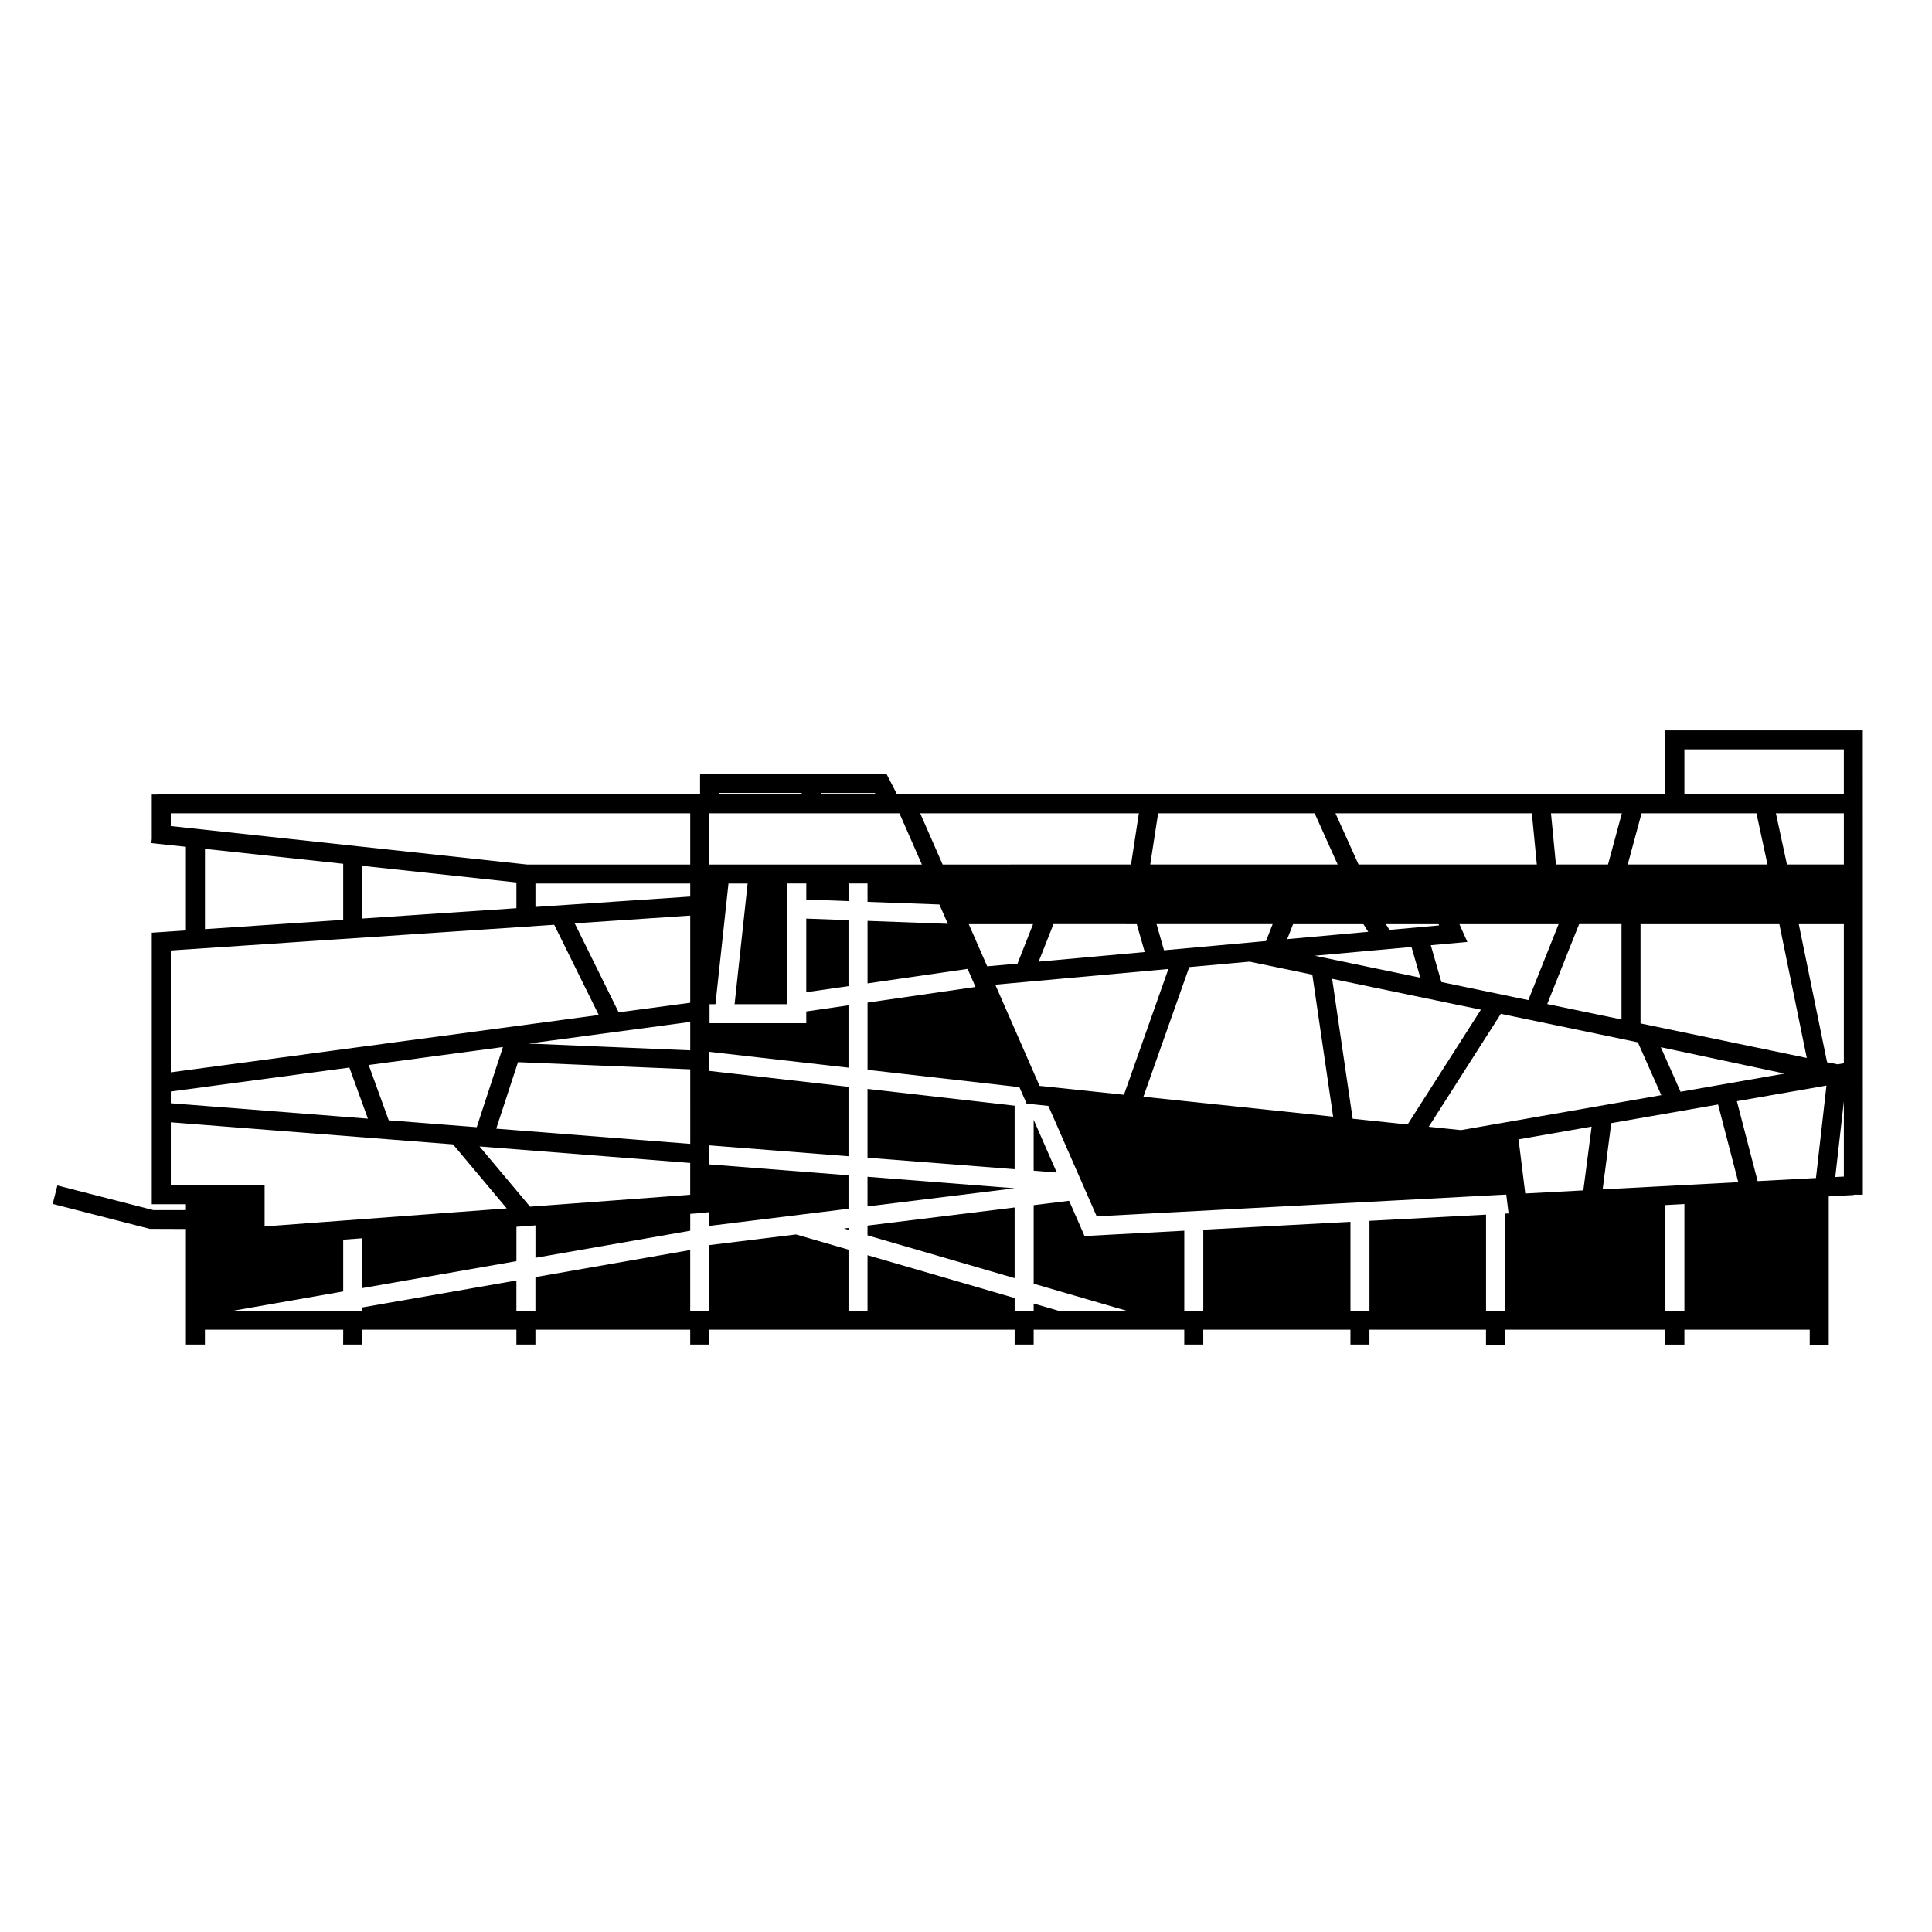 <?xml version="1.0" encoding="UTF-8"?>
<!-- Uploaded to: ICON Repo, www.iconrepo.com, Generator: ICON Repo Mixer Tools -->
<svg fill="#000000" width="800px" height="800px" version="1.1" viewBox="144 144 512 512" xmlns="http://www.w3.org/2000/svg">
 <g>
  <path d="m373.9 450.81 38.984 3.043v-16.832l-38.984-4.449z"/>
  <path d="m357.67 406.94 11.191-1.609v-17.48l-11.191-0.418z"/>
  <path d="m417.93 454.25 6.121 0.484-6.121-13.977z"/>
  <path d="m367.64 469.57 1.219 0.348v-0.504z"/>
  <path d="m373.9 471.38 38.984 11.344v-18.73l-38.984 4.797z"/>
  <path d="m373.9 463.71 38.984-4.805-38.984-3.051z"/>
  <path d="m637.66 337.55h-52.324v16.949h-203.62l-2.781-5.391h-49.41v5.391h-143.83v0.059h-1.473v11.805l-0.117 1.074 9.164 0.977v22.156l-9.059 0.609 0.035 0.484h-0.023v71.469h9.047v1.551l-8.641 0.004-25.418-6.523-1.25 4.887 25.723 6.606 9.582 0.035v30.633h5.039v-3.941h36.652l-0.016 3.941h5.039l0.016-3.941h40.855v3.941h5.039v-3.941h41.023v3.941h5.039v-3.941h80.938v3.941h5.039v-3.941h39.91v3.941h5.039v-3.941h39v3.941h5.039v-3.941h30.887v3.965h5.039v-3.965h42.496v3.953h5.039v-3.953h33.215v3.965h5.039v-39.293l6.644-0.363-0.004-0.082h2.394zm-27.871 119.46-5.496-21.184 23.738-4.144-2.781 24.504zm-325.32 6.769-13.391-15.961 55.836 4.379v8.43zm-0.82-90.668-94.391-10.195v-3.387h137.66v13.582zm-2.793 4.75v6.816l-40.867 2.746v-13.969zm10.016 11.211 11.809 23.91-113.42 15.191v-32.285zm36.047 20.66-18.969 2.539-11.648-23.574 30.617-2.055zm0 37.41-51.414-4.031 5.773-17.633 45.645 1.895 0.004 19.77zm-137.66-13.887 47.332-6.344 4.906 13.543-52.234-4.082 0.004-3.117zm57.758 7.641-5.309-14.664 35.578-4.762-6.949 21.246zm79.902-18.547-42.828-1.793 42.828-5.738zm0-40.754-41.023 2.758v-6.219h41.023zm5.035-22.066h50.406l5.949 13.582h-56.355zm257.41 73.793-5.234-11.801 32.812 6.984zm-58.199 10.172-8.535-0.891 19.105-29.93 10.395 2.16 24.066 5.004 1.855 0.395 6.203 13.996zm22.863-33.414 8.453-21.176h11.234v25.262zm-51.559 30.395-5.438-37.086 30.32 6.297 9.105 1.883-19.434 30.43zm2.852-51.566 1.27 2.031-21.473 1.941 1.562-3.969zm6.891 1.523-0.945-1.523 13.973 0.004 0.152 0.332zm5.844 4.527 2.344 8.141-27.98-5.82zm11.426 10.023-3.5-0.73-2.812-9.758 9.691-0.875-2.102-4.711h26.289l-8.027 20.129zm49.27 10.234v-26.309h36.789l7.273 35.457zm-133.5-26.309 2.117 7.394-28.117 2.543 3.93-9.941zm7.223 6.93-1.98-6.934h30.77l-1.762 4.484zm22.68 3.008 16.625 3.449 5.512 37.633-50.281-5.281 12.148-34.355zm155.8 27.207-2.766-0.57-7.496-36.57h11.941v36.863zm1.68-52.945h-15.078l-2.926-13.574h18.008zm-23.16-13.578 2.922 13.574h-37.039l3.672-13.574zm-39.34 13.578h-13.801l-1.309-13.574h18.781zm-18.863 0h-47.242l-6.117-13.574h52.043zm-52.773 0h-49.676l2.09-13.574h41.48zm-54.77 0-49.922 0.004-5.949-13.582h57.953zm-25.961 15.801-4.121 10.461-8.027 0.719-4.891-11.18zm35.863 11.883-11.777 33.328-22.363-2.359-11.738-26.812zm94.574 59.492-1.773-14.344 19.363-3.379-2.203 16.906-15.367 0.82v0.176l-0.02-0.18h0.02zm20.512-1.09 2.277-17.547 28.312-4.941 5.356 20.586zm63.918-23.312v19.922l-2.273 0.117zm-42.258-93.293h42.254v11.91h-42.254zm-214.33 11.91h-14.547v-0.352h14.363zm-41.484-0.355h21.902v0.352h-21.902zm-136.25 14.816 36.637 3.957v14.855l-36.637 2.453zm-9.051 72.465 74.785 5.844 14.238 16.973-64.164 4.769v-10.922h-24.859zm348.55 49.918v-25.457l-30.891 1.645v23.816h-5.039v-23.547l-39 2.082v21.473h-5.039v-21.207l-26.43 1.414-4.086-9.34-9.395 1.164v20.812l24.574 7.152h-18.047l-6.531-1.895v1.895h-5.039v-3.359l-38.988-11.352v14.711h-5.039v-16.176l-13.906-4.035-23.004 2.828v17.387h-5.039v-16.082l-41.023 7.176v8.906h-5.039v-8.016l-40.867 7.152v0.863l-34.152-0.004 29.121-5.106v-13.719l5.039-0.371v13.211l40.867-7.148v-9.105l5.039-0.371v8.59l41.02-7.18v0.031-4.5h0.023l2.68-0.195v-0.047l2.328-0.203v3.641l36.91-4.543v-8.867l-36.91-2.887v-5.047l36.91 2.887v-18.41l-36.91-4.211v-5.059l36.91 4.203v-16.531l-11.191 1.629v3.113h-25.629v-5.031h1.559l3.457-31.977h5.074l-3.457 31.977h13.965v-31.988h5.039v4.254l11.191 0.418-0.004-4.672h5.039v4.867l19.043 0.695 2.246 5.129-21.285-0.785v16.566l26.52-3.84 2.086 4.785-28.605 4.141v17.82l40.234 4.586 1.797 4.098 0.074 0.012-0.035 0.258 5.844 0.613 12.809 29.262 108.54-5.769 0.613 5.004-0.934 0.051v25.723l-5.031-0.004zm52.57-28.258v28.258h-5.039v-27.988z"/>
 </g>
</svg>